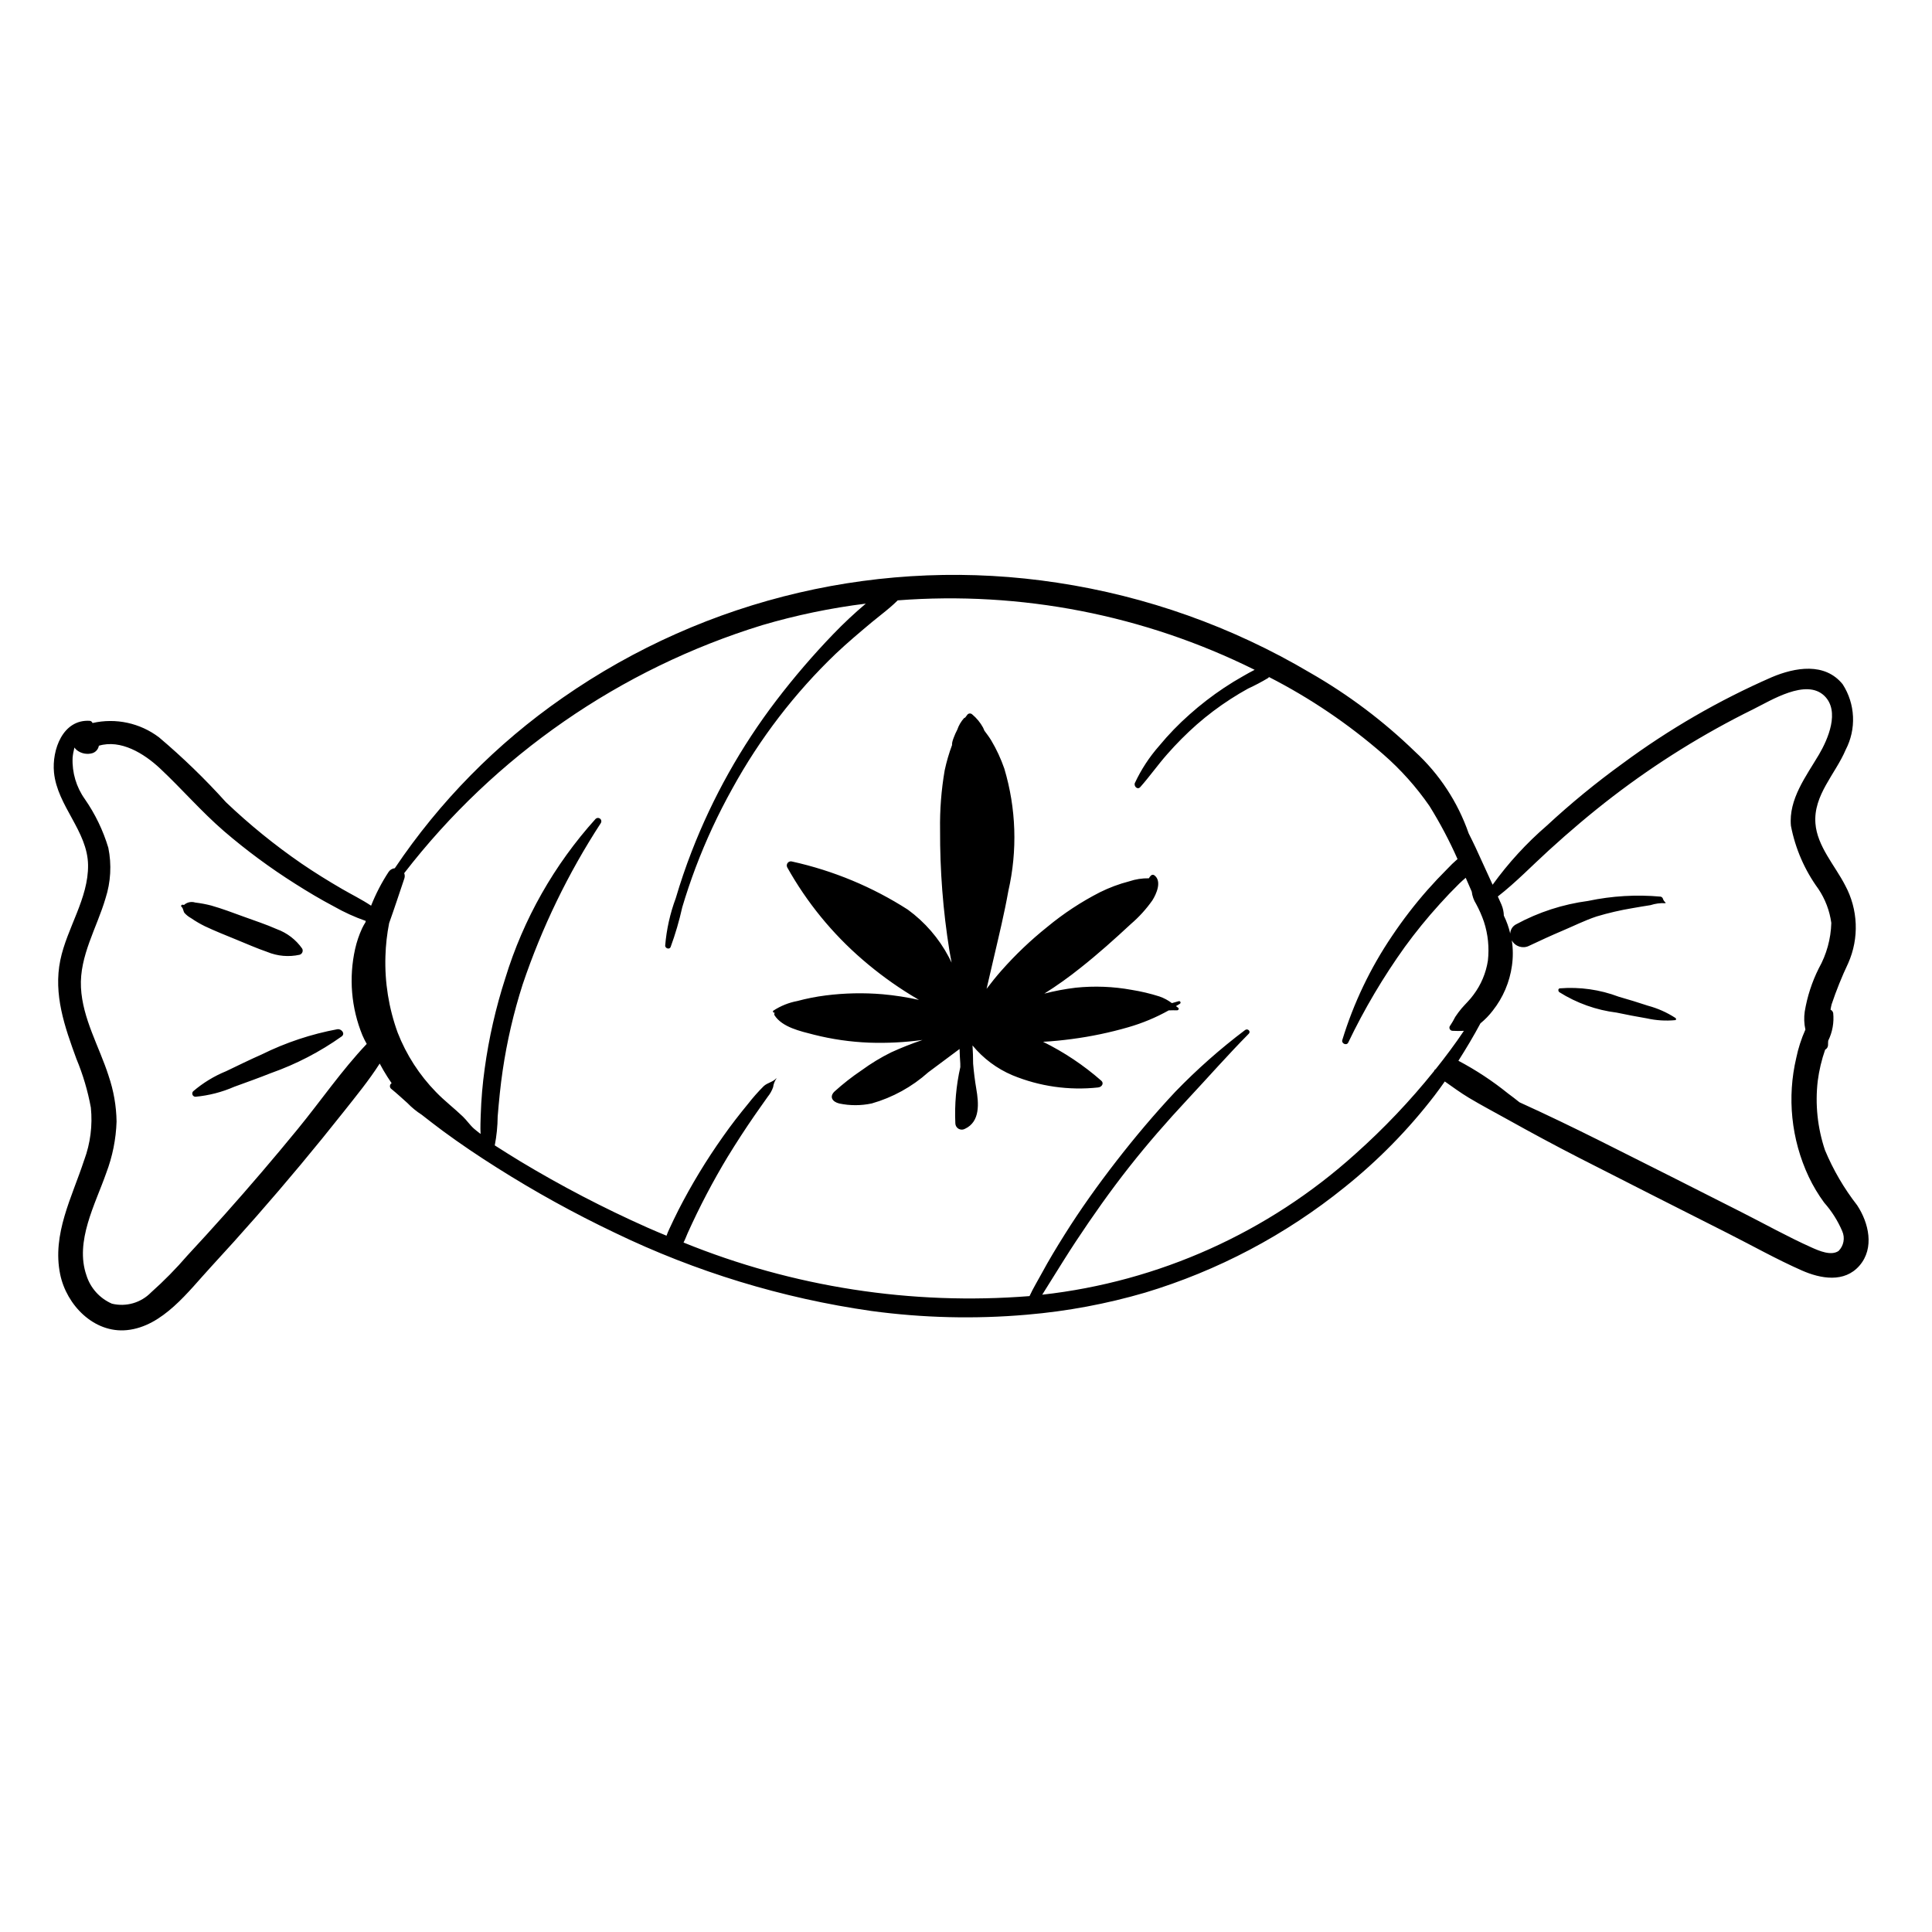 <?xml version="1.0" encoding="UTF-8"?>
<!-- Uploaded to: SVG Repo, www.svgrepo.com, Generator: SVG Repo Mixer Tools -->
<svg fill="#000000" width="800px" height="800px" version="1.1" viewBox="144 144 512 512" xmlns="http://www.w3.org/2000/svg">
 <path d="m456.67 410.02c-0.34 0.215-0.688 0.402-1.031 0.609 0.199 0.152 0.395 0.301 0.605 0.457 0.285 0.215 0.055 0.672-0.309 0.656-0.727-0.031-1.473 0.004-2.215 0.02h0.004c-3.387 1.895-6.981 3.391-10.711 4.465-4.902 1.418-9.906 2.465-14.965 3.129-2.519 0.332-5.066 0.602-7.621 0.73l0.004 0.004c5.566 2.746 10.754 6.215 15.422 10.309 0.785 0.68 0.137 1.707-0.836 1.785l0.004 0.004c-7.731 0.84-15.547-0.273-22.734-3.242-4.106-1.742-7.731-4.449-10.562-7.891 0.105 1.605 0.16 3.215 0.16 4.824 0.188 2.246 0.469 4.481 0.848 6.711 0.633 3.691 1.109 8.668-3.035 10.57h0.004c-0.523 0.285-1.156 0.277-1.672-0.016-0.512-0.297-0.84-0.84-0.855-1.434-0.23-5.008 0.215-10.023 1.32-14.914 0.004-0.324-0.008-0.645-0.008-0.969-0.102-1.277-0.148-2.555-0.191-3.836l-8.32 6.199v0.004c-4.297 3.832-9.402 6.648-14.938 8.227-2.84 0.609-5.777 0.617-8.621 0.02-1.875-0.461-2.676-1.809-1.273-3.172 2.262-2.051 4.672-3.938 7.207-5.641 2.457-1.797 5.066-3.383 7.797-4.734 2.688-1.23 5.438-2.32 8.238-3.262l0.074-0.031h0.004c-4.684 0.641-9.414 0.879-14.137 0.715-4.922-0.195-9.812-0.898-14.59-2.102-3.688-0.945-8.398-1.977-10.465-5.125-0.133-0.227-0.109-0.508 0.059-0.707-0.047 0-0.09 0.008-0.133 0.008-0.301-0.004-0.5-0.359-0.258-0.551 1.926-1.262 4.082-2.129 6.348-2.555 2.469-0.664 4.981-1.156 7.516-1.48 5.008-0.637 10.07-0.742 15.102-0.316 3.234 0.289 6.449 0.789 9.621 1.496-0.691-0.414-1.395-0.824-2.066-1.242-4.531-2.777-8.824-5.922-12.848-9.395-8.047-6.93-14.816-15.223-19.996-24.496-0.199-0.395-0.141-0.875 0.152-1.207 0.289-0.336 0.754-0.465 1.172-0.32 10.883 2.406 21.258 6.719 30.637 12.738 4.516 3.293 8.223 7.574 10.836 12.512 0.27 0.508 0.512 1.027 0.773 1.539-0.184-1.051-0.41-2.098-0.578-3.148-1.703-10.598-2.531-21.316-2.481-32.047-0.086-5.285 0.324-10.562 1.219-15.77 0.492-2.301 1.152-4.562 1.977-6.766-0.02-0.043-0.031-0.094-0.039-0.145 0.008-0.195 0.035-0.391 0.082-0.582 0.09-0.379 0.211-0.75 0.355-1.113 0.277-0.75 0.602-1.477 0.973-2.184 0.383-1.125 0.992-2.16 1.785-3.043 0.074-0.074 0.176-0.117 0.277-0.117 0.223-0.289 0.426-0.59 0.66-0.867h0.004c0.34-0.332 0.887-0.332 1.23 0 1.172 0.977 2.148 2.164 2.875 3.504 0.133 0.258 0.25 0.527 0.348 0.801 0.629 0.848 1.27 1.691 1.812 2.586 1.406 2.367 2.566 4.871 3.469 7.473 3.148 10.535 3.516 21.707 1.066 32.426-1.051 5.906-2.473 11.758-3.836 17.613-0.645 2.773-1.289 5.551-1.934 8.324 1.254-1.66 2.562-3.285 3.953-4.863v0.004c3.695-4.188 7.75-8.047 12.113-11.535 4.305-3.566 8.984-6.648 13.961-9.195 2.488-1.238 5.098-2.211 7.789-2.906 1.672-0.562 3.43-0.836 5.195-0.801 0.152-0.293 0.355-0.555 0.602-0.777 0.258-0.207 0.625-0.207 0.879 0 2.035 1.555 0.5 4.977-0.57 6.648-1.625 2.305-3.527 4.398-5.668 6.231-4.301 3.996-8.695 7.938-13.348 11.617-3.066 2.461-6.273 4.746-9.598 6.84 2.731-0.707 5.508-1.23 8.309-1.566 4.957-0.512 9.957-0.316 14.855 0.578 2.484 0.398 4.934 0.98 7.332 1.742 1.188 0.41 2.305 1.008 3.309 1.766 0.594-0.168 1.188-0.332 1.781-0.504 0.184-0.07 0.391 0.012 0.477 0.191 0.086 0.18 0.02 0.391-0.152 0.492zm180.12 69.375c-4.008 4.641-10.312 3.484-15.281 1.293-6.652-2.934-13.07-6.547-19.559-9.828-13.141-6.648-26.289-13.277-39.398-19.988-6.414-3.285-12.723-6.684-19.016-10.195-3.426-1.91-6.898-3.731-10.262-5.746-2.223-1.336-4.289-2.856-6.387-4.332-0.883 1.25-1.773 2.496-2.707 3.715l0.004-0.004c-6.941 9.035-14.945 17.199-23.84 24.32-15.66 12.648-33.625 22.133-52.898 27.938-10.176 2.973-20.621 4.926-31.18 5.828-0.07 0.016-0.145 0.023-0.215 0.02-13.703 1.188-27.492 0.852-41.121-0.992-23.625-3.375-46.582-10.379-68.066-20.766-10.699-5.098-21.086-10.832-31.102-17.168-4.898-3.082-9.723-6.332-14.383-9.762-1.898-1.398-3.758-2.859-5.625-4.309-1.379-0.883-2.648-1.926-3.785-3.106-1.434-1.277-2.84-2.586-4.34-3.801l-0.004 0.004c-0.211-0.195-0.316-0.48-0.285-0.766 0.031-0.289 0.195-0.543 0.445-0.688-0.387-0.57-0.766-1.145-1.133-1.715-0.727-1.129-1.391-2.301-2.027-3.492-2.856 4.461-6.231 8.578-9.516 12.73-3.738 4.719-7.531 9.391-11.387 14.016-7.707 9.246-15.645 18.289-23.812 27.137-5.992 6.488-12.766 15.812-22.285 16.758-8.734 0.871-16.004-6.664-17.676-14.777-2.199-10.684 3.156-20.457 6.359-30.297h0.008c1.641-4.438 2.242-9.191 1.762-13.898-0.812-4.434-2.098-8.766-3.832-12.926-3.098-8.465-6.137-17.07-4.258-26.172 1.754-8.496 7.473-16.352 7.348-25.207-0.129-8.98-8.148-15.613-9.027-24.516-0.586-5.938 2.312-14.137 9.492-13.676 0.332 0.035 0.613 0.266 0.715 0.582 6.144-1.406 12.602-0.016 17.625 3.793 6.293 5.32 12.223 11.062 17.738 17.188 6.246 5.949 12.949 11.395 20.055 16.281 3.488 2.383 7.078 4.602 10.73 6.723 2.473 1.438 5.227 2.785 7.68 4.426 1.238-3.133 2.793-6.129 4.637-8.949 0.371-0.559 0.977-0.918 1.645-0.984 11.883-17.68 26.957-32.988 44.453-45.145 38.176-26.617 85.125-37.543 131.13-30.516 23.629 3.57 46.352 11.656 66.922 23.82 10.121 5.785 19.477 12.816 27.848 20.934 6.465 5.934 11.355 13.379 14.234 21.668 0.605 1.23 1.234 2.449 1.809 3.695 1.52 3.305 3.043 6.606 4.539 9.922v0.004c4.156-5.762 8.973-11.016 14.352-15.656 6.348-5.883 13.047-11.379 20.059-16.453 12.289-9.094 25.562-16.773 39.57-22.895 6.133-2.594 14.055-4.019 18.805 1.891h-0.004c1.648 2.562 2.586 5.516 2.723 8.559 0.141 3.043-0.527 6.07-1.934 8.773-2.734 6.461-8.586 12.016-8.023 19.5 0.457 6.078 5.191 11.195 7.871 16.418 3.453 6.387 3.758 14.016 0.816 20.652-1.684 3.551-3.152 7.199-4.402 10.922-0.125 0.465-0.188 0.926-0.281 1.391h0.004c0.359 0.176 0.617 0.508 0.703 0.902 0.254 2.519-0.203 5.059-1.324 7.328-0.016 0.375-0.062 0.742-0.047 1.121h0.004c-0.004 0.531-0.301 1.016-0.77 1.258-0.934 2.684-1.594 5.457-1.961 8.277-0.719 6.184-0.062 12.449 1.922 18.352 2.176 5.223 5.043 10.129 8.52 14.594 3.074 4.652 4.644 11.34 0.633 15.988zm-395.61-58.746h0.004c-0.414-0.734-0.793-1.488-1.129-2.258-2.981-7.266-3.656-15.27-1.941-22.93 0.422-1.883 1.043-3.711 1.852-5.461 0.262-0.547 0.559-1.074 0.883-1.586 0.035-0.117 0.051-0.242 0.086-0.359h-0.004c-2.934-1.023-5.769-2.316-8.469-3.856-3.481-1.836-6.875-3.859-10.195-5.969-6.637-4.188-12.957-8.855-18.91-13.969-6.019-5.203-11.16-11.195-16.945-16.617-4.231-3.965-10.418-7.769-16.215-6.019h0.004c-0.16 0.926-0.824 1.688-1.719 1.973-1.41 0.406-2.934 0.113-4.098-0.785-0.254-0.203-0.473-0.441-0.656-0.711-0.242 0.891-0.406 1.801-0.488 2.723-0.168 3.91 0.977 7.766 3.25 10.953 2.738 3.941 4.832 8.289 6.215 12.883 0.91 4.465 0.652 9.094-0.75 13.43-2.289 7.797-6.914 15.215-6.5 23.586 0.406 8.262 4.844 15.68 7.32 23.41h-0.004c1.34 3.906 2.055 7.996 2.121 12.125-0.152 4.668-1.078 9.277-2.738 13.641-2.906 8.312-8.367 18.133-5.246 27.125v0.004c1.055 3.363 3.519 6.102 6.754 7.504 3.742 0.914 7.688-0.223 10.375-2.984 3.414-3.039 6.621-6.301 9.605-9.762 3.363-3.617 6.684-7.269 9.969-10.953 6.57-7.371 12.988-14.875 19.246-22.52 6.125-7.473 11.684-15.609 18.328-22.617zm290.77-3.477-0.055 0.016 0.004-0.004c-0.992 0.051-1.984 0.047-2.973-0.008-0.332-0.012-0.625-0.215-0.754-0.52-0.125-0.305-0.062-0.656 0.168-0.898 0.48-0.727 0.918-1.48 1.309-2.262 0.512-0.777 1.07-1.527 1.672-2.246 1.062-1.238 2.254-2.32 3.199-3.66 1.98-2.644 3.277-5.734 3.785-9 0.391-3.473 0.039-6.984-1.043-10.305-0.559-1.633-1.254-3.215-2.078-4.734-0.625-0.984-1.02-2.098-1.156-3.258-0.539-1.223-1.062-2.449-1.602-3.672-0.594 0.52-1.184 1.027-1.691 1.527-1.801 1.773-3.547 3.602-5.242 5.484h0.004c-3.269 3.602-6.34 7.375-9.199 11.305-5.731 7.996-10.75 16.48-15.004 25.352-0.43 0.891-1.852 0.254-1.574-0.664 2.996-9.805 7.441-19.102 13.191-27.59 2.856-4.258 5.988-8.328 9.371-12.176 1.676-1.895 3.41-3.734 5.199-5.523l0.004-0.004c0.875-0.941 1.801-1.836 2.773-2.676-2.144-4.844-4.625-9.531-7.418-14.031-3.504-5.07-7.629-9.684-12.277-13.734-9.215-8.023-19.371-14.895-30.25-20.461-0.086 0.105-0.184 0.195-0.293 0.277-1.703 1.016-3.461 1.941-5.266 2.773-1.578 0.871-3.129 1.797-4.644 2.777-3.141 2.027-6.129 4.281-8.945 6.742-2.773 2.449-5.387 5.074-7.828 7.856-2.492 2.82-4.656 5.91-7.152 8.723-0.75 0.848-1.789-0.238-1.426-1.098h0.004c1.66-3.551 3.816-6.848 6.406-9.793 2.473-2.996 5.176-5.793 8.086-8.359 2.871-2.559 5.918-4.91 9.117-7.043 1.652-1.102 3.344-2.137 5.078-3.109 0.98-0.551 1.996-1.152 3.043-1.668-29.297-14.551-61.98-20.91-94.594-18.406-0.641 0.652-1.348 1.273-2.027 1.863-1.547 1.34-3.199 2.562-4.773 3.879-3.242 2.711-6.488 5.441-9.562 8.348v-0.004c-10.926 10.465-20.191 22.539-27.473 35.805-3.75 6.727-7 13.723-9.723 20.926-1.309 3.477-2.496 6.996-3.555 10.559l0.004 0.004c-0.793 3.566-1.82 7.078-3.082 10.512-0.328 0.723-1.434 0.328-1.434-0.387v-0.004c0.355-4.305 1.301-8.539 2.809-12.586 1.23-4.176 2.633-8.293 4.207-12.355v0.004c5.555-14.344 13.113-27.824 22.445-40.047 4.676-6.125 9.699-11.98 15.043-17.531 2.746-2.856 5.637-5.566 8.664-8.121-9.293 1.156-18.477 3.062-27.457 5.707-37.652 11.59-70.797 34.551-94.875 65.73 0.184 0.457 0.195 0.965 0.031 1.426-1.324 3.918-2.617 7.887-4.023 11.816-0.566 2.883-0.895 5.812-0.98 8.75-0.219 6.906 0.887 13.789 3.25 20.281 2.297 5.871 5.75 11.223 10.156 15.734 2.242 2.324 4.809 4.273 7.129 6.504 1.062 1.02 1.844 2.238 2.961 3.219 0.555 0.484 1.148 0.922 1.723 1.375-0.102-1.801 0-3.637 0.035-5.055l0.004 0.004c0.129-4.106 0.477-8.199 1.047-12.266 1.113-8.133 2.941-16.152 5.465-23.965 4.789-15.66 12.965-30.078 23.941-42.23 0.32-0.301 0.812-0.324 1.16-0.055 0.352 0.266 0.453 0.75 0.238 1.137-8.695 13.352-15.668 27.746-20.754 42.844-2.375 7.422-4.141 15.02-5.277 22.727-0.605 4.062-0.992 8.129-1.332 12.223-0.023 2.574-0.281 5.141-0.773 7.664 2.231 1.406 4.441 2.836 6.703 4.191h-0.004c10.895 6.562 22.18 12.441 33.797 17.609 1.66 0.734 3.336 1.438 5.019 2.137 0.211-0.621 0.488-1.23 0.742-1.789 0.758-1.648 1.551-3.277 2.363-4.898h-0.004c3.481-6.809 7.453-13.359 11.879-19.598 2.09-2.988 4.332-5.867 6.652-8.684 1.266-1.629 2.637-3.176 4.098-4.637 1.031-0.973 2.391-1.051 3.371-2.106 0.027-0.031 0.066 0.012 0.043 0.043h-0.004c-0.477 0.684-0.781 1.473-0.887 2.301-0.324 0.926-0.812 1.789-1.434 2.551-1.184 1.688-2.391 3.363-3.559 5.059-2.422 3.508-4.746 7.086-6.977 10.73h-0.004c-3.953 6.547-7.512 13.328-10.656 20.301-0.344 0.754-0.664 1.695-1.113 2.535 29.039 11.812 60.438 16.672 91.691 14.195 0.988-2.144 2.277-4.25 3.254-6.066 1.879-3.484 3.941-6.871 6.043-10.227 4.215-6.723 8.84-13.184 13.695-19.453 4.938-6.371 10.148-12.543 15.66-18.426 5.723-5.914 11.895-11.375 18.465-16.328 0.684-0.531 1.621 0.328 0.977 0.977-5.57 5.641-10.797 11.586-16.207 17.383-5.406 5.793-10.613 11.754-15.516 17.984-4.981 6.324-9.621 12.91-14.062 19.625-2.184 3.305-4.266 6.676-6.367 10.035l-2.578 4.125c30.863-3.438 59.867-16.465 82.934-37.258 7.566-6.742 14.559-14.102 20.91-22.004 0.055-0.223 0.211-0.406 0.418-0.504 2.625-3.301 5.156-6.672 7.5-10.172zm100.26 53.105 0.004-0.004c-1.18-2.762-2.797-5.316-4.789-7.562-1.57-2.137-2.938-4.422-4.078-6.816-2.328-4.949-3.801-10.258-4.352-15.699-0.539-5.289-0.191-10.629 1.023-15.801 0.535-2.594 1.348-5.125 2.43-7.543-0.348-1.57-0.406-3.188-0.176-4.781 0.66-3.977 1.914-7.836 3.719-11.441 2.066-3.688 3.207-7.816 3.324-12.043-0.441-3.234-1.617-6.324-3.438-9.031-3.621-4.965-6.102-10.668-7.262-16.703-0.656-7.07 4.031-13.133 7.422-18.879 2.398-4.066 5.629-11.488 1.453-15.555-4.828-4.703-14.164 1.215-18.832 3.519-13.141 6.473-25.609 14.223-37.23 23.133-5.848 4.488-11.457 9.25-16.902 14.211-4.512 4.106-8.773 8.547-13.586 12.293 0.324 0.734 0.664 1.465 0.984 2.203h-0.004c0.383 0.914 0.59 1.887 0.613 2.879l0.004 0.004c0.742 1.512 1.309 3.106 1.691 4.746 0.035-1.066 0.66-2.019 1.617-2.484 5.906-3.199 12.352-5.285 19.012-6.168 6.32-1.336 12.805-1.719 19.242-1.137 0.301 0.074 0.535 0.312 0.613 0.613 0.129 0.367 0.359 0.695 0.66 0.941 0.074 0.078 0.004 0.207-0.102 0.18-1.305-0.066-2.609 0.109-3.852 0.516-1.594 0.273-3.195 0.492-4.785 0.797-3.215 0.535-6.394 1.27-9.52 2.207-3.066 1.016-6.016 2.496-8.988 3.754-3.019 1.277-5.961 2.637-8.926 4.035v0.004c-1.664 0.812-3.672 0.168-4.555-1.461 0.344 2.219 0.355 4.473 0.039 6.691-0.602 4.367-2.363 8.492-5.098 11.949-0.949 1.242-2.047 2.367-3.258 3.356-1.809 3.383-3.781 6.676-5.836 9.91h-0.004c4.648 2.457 9.047 5.356 13.137 8.656 1.047 0.762 2.051 1.551 3.051 2.348l0.074 0.035c7.176 3.258 14.234 6.672 21.285 10.191 12.445 6.211 24.848 12.512 37.262 18.785 6.266 3.164 12.461 6.641 18.871 9.504 1.891 0.844 5.098 2.254 7.078 0.883 1.371-1.379 1.754-3.461 0.965-5.238zm-44.18-56.488 0.004-0.004c-2.246-1.465-4.707-2.566-7.297-3.258-2.574-0.859-5.156-1.641-7.769-2.391-4.973-1.883-10.301-2.637-15.602-2.215-0.527 0.082-0.461 0.762-0.133 1.012 4.606 2.902 9.797 4.75 15.195 5.418 2.664 0.566 5.32 1.07 8.004 1.527h0.004c2.469 0.555 5.008 0.711 7.523 0.469 0.293-0.043 0.258-0.426 0.074-0.562zm-363.96-18.418c-1.66-2.359-4-4.152-6.707-5.137-2.844-1.266-5.867-2.242-8.789-3.312-2.859-1.043-5.711-2.125-8.637-2.957h-0.004c-1.379-0.355-2.781-0.617-4.195-0.785-1.035-0.328-2.168-0.086-2.977 0.637l-0.336-0.055c-0.16-0.039-0.328 0.047-0.395 0.199-0.062 0.152-0.008 0.332 0.133 0.422 0.352 0.23 0.426 1.156 0.711 1.535 0.5 0.562 1.098 1.039 1.762 1.398 1.16 0.801 2.375 1.512 3.637 2.133 2.727 1.285 5.519 2.402 8.309 3.539 2.723 1.109 5.453 2.324 8.234 3.277v0.004c2.719 1.121 5.715 1.387 8.582 0.75 0.336-0.098 0.605-0.34 0.734-0.664 0.133-0.32 0.109-0.684-0.062-0.984zm9.383 21.375h0.004c-6.973 1.289-13.73 3.539-20.086 6.684-3.188 1.406-6.301 2.941-9.441 4.445-3.184 1.297-6.133 3.098-8.746 5.332-0.23 0.246-0.297 0.605-0.168 0.918 0.129 0.309 0.43 0.516 0.766 0.527 3.551-0.328 7.027-1.219 10.293-2.648 3.273-1.195 6.543-2.352 9.781-3.648v0.004c6.656-2.356 12.953-5.621 18.707-9.711 1.023-0.793-0.156-2.031-1.105-1.902z"/>
</svg>